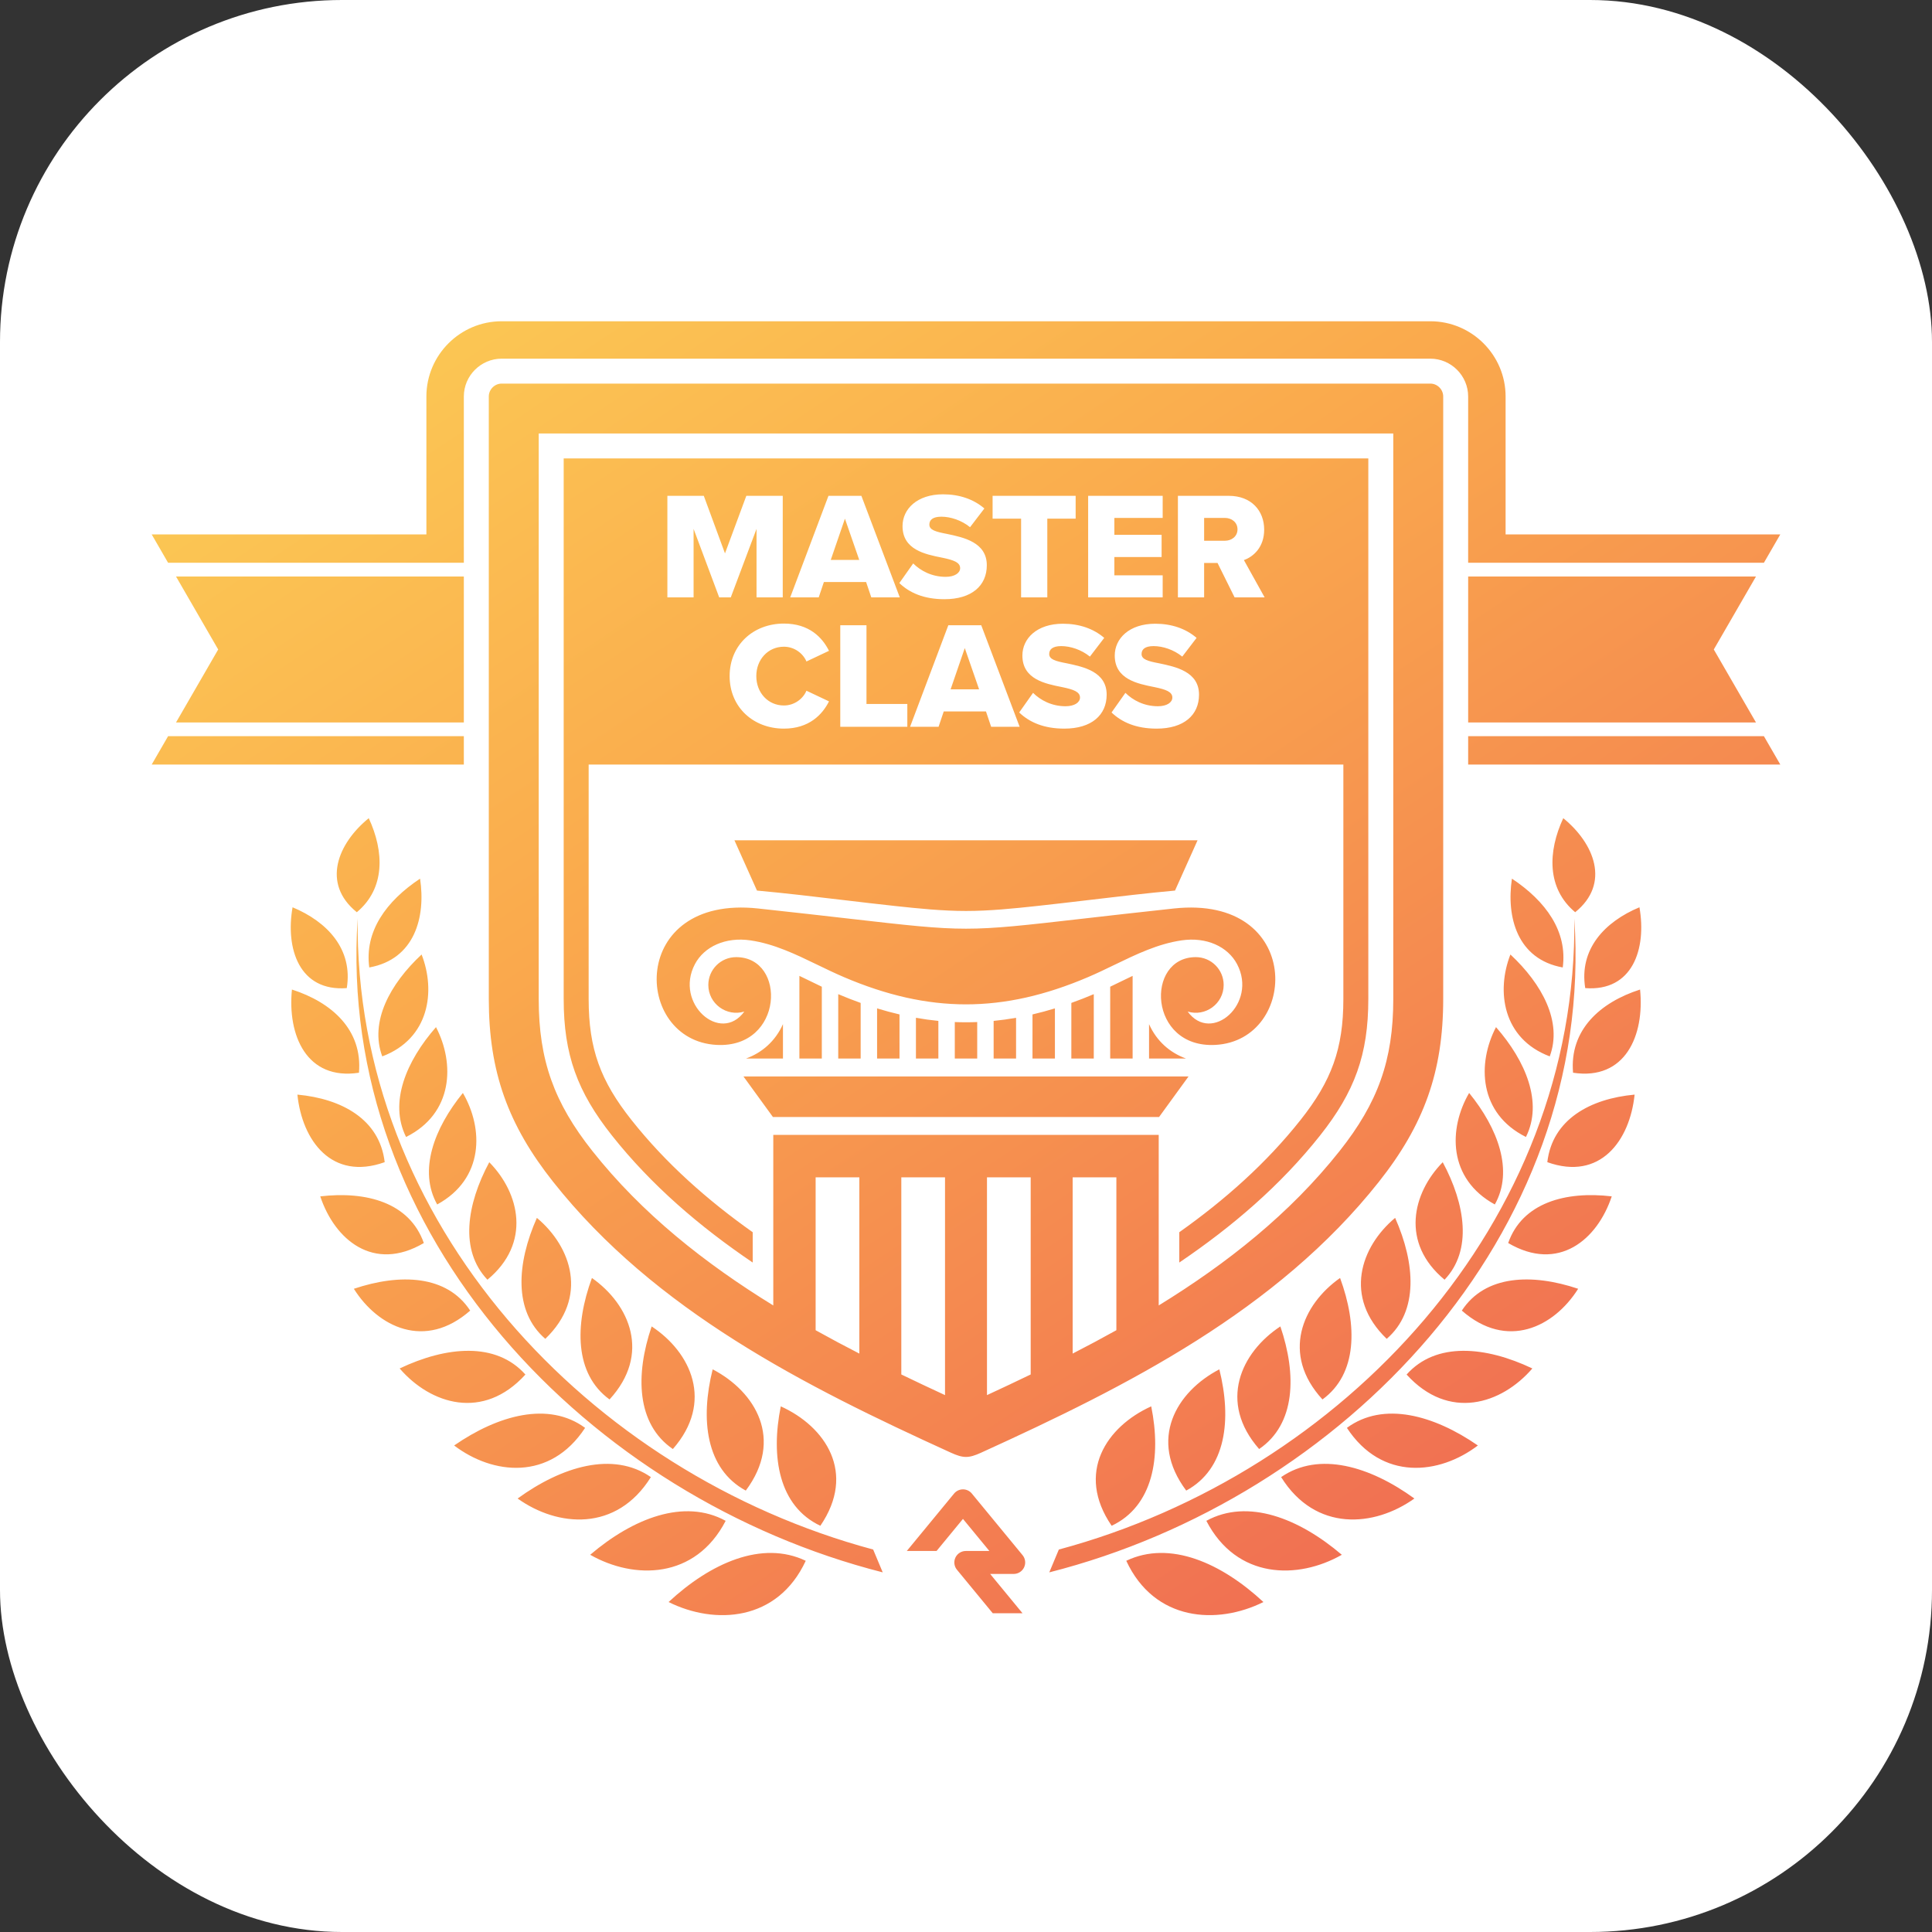 <svg width="433" height="433" viewBox="0 0 433 433" fill="none" xmlns="http://www.w3.org/2000/svg">
<rect x="0" y="0" width="433" height="433" fill="#333333" stroke="none"/>
<rect width="433" height="433" rx="76.637" fill="white"/>
<path fill-rule="evenodd" clip-rule="evenodd" d="M103.955 88.859V126.127H37.672L34 119.775H95.563V88.859C95.563 79.57 103.142 72 112.44 72H320.559C329.858 72 337.435 79.572 337.435 88.859V119.775H398.998L395.327 126.127H329.043V88.859C329.043 84.198 325.226 80.384 320.559 80.384H112.44C107.774 80.384 103.955 84.197 103.955 88.859ZM320.56 85.971C322.14 85.971 323.452 87.283 323.452 88.859V223.888C323.452 240.235 319.112 252.14 309.026 264.878C286.182 293.727 252.718 310.631 219.888 325.576C217.105 326.844 215.899 326.844 213.115 325.576C180.286 310.631 146.82 293.727 123.976 264.878C113.891 252.14 109.55 240.235 109.55 223.888V88.859C109.55 87.281 110.86 85.971 112.44 85.971H320.56ZM182.8 298.129C186.034 299.932 189.305 301.674 192.596 303.365V263.861H182.8V298.129ZM202.001 308.045C205.264 309.623 208.535 311.162 211.797 312.672V263.859H202.001V308.045ZM221.203 312.673C224.465 311.163 227.736 309.625 230.999 308.046V263.861H221.203V312.673ZM240.404 303.363C243.697 301.673 246.967 299.931 250.202 298.127V263.859H240.404V303.363ZM300.249 257.944C308.78 247.171 312.262 237.656 312.262 223.888H312.26V97.149H120.736V223.888C120.736 237.656 124.22 247.172 132.749 257.944C143.91 272.038 158.008 283.165 173.308 292.578V254.355H259.691V292.578C274.991 283.167 289.089 272.04 300.249 257.944ZM353.031 204.447C361.003 198.017 357.285 188.999 350.358 183.37C346.883 190.86 346.632 199.099 353.031 204.447ZM200.657 203.057C205.906 203.623 211.213 204.166 216.5 204.166C221.787 204.166 227.092 203.623 232.343 203.057C236.313 202.628 240.296 202.156 244.281 201.684C250.643 200.93 257.012 200.175 263.345 199.595L268.397 188.327H164.601L169.655 199.595C175.988 200.175 182.357 200.93 188.719 201.684C192.704 202.156 196.687 202.628 200.657 203.057ZM160.614 234.184C175.647 234.979 176.38 214.513 164.989 214.513C161.543 214.513 158.749 217.304 158.749 220.747C158.749 224.963 162.846 227.924 166.818 226.71C161.485 234.053 151.091 224.905 155.743 216.088C157.809 212.169 162.591 209.932 168.195 210.758C173.509 211.542 178.305 213.862 183.191 216.226C185.145 217.172 187.114 218.124 189.136 218.988C208.205 227.133 224.791 227.133 243.861 218.988C245.883 218.124 247.851 217.172 249.805 216.226C254.692 213.862 259.488 211.542 264.802 210.758C270.405 209.93 275.187 212.169 277.254 216.088C281.906 224.905 271.512 234.053 266.178 226.71C270.151 227.926 274.248 224.963 274.248 220.747C274.248 217.304 271.454 214.513 268.008 214.513C256.616 214.513 257.349 234.977 272.383 234.184C291.188 233.189 292.139 200.484 263.104 203.609C254.802 204.504 248.144 205.265 242.644 205.895L242.632 205.896L242.631 205.896L242.631 205.896L242.63 205.896L242.629 205.896C229.562 207.391 223.029 208.139 216.497 208.138C209.967 208.138 203.437 207.391 190.382 205.898H190.381L190.377 205.897L190.377 205.897C184.871 205.267 178.205 204.505 169.889 203.609C140.854 200.484 141.804 233.189 160.61 234.184H160.614ZM184.185 221.143V237.236H179.159V218.713C180.103 219.16 181.041 219.618 181.974 220.072L181.979 220.075L181.98 220.075L181.98 220.075L181.981 220.075L181.982 220.076L181.984 220.077L181.985 220.077L181.986 220.078C182.723 220.437 183.456 220.794 184.185 221.143ZM236.428 237.236V226C234.743 226.515 233.067 226.969 231.402 227.356V237.236H236.428ZM210.306 228.806V237.234H205.28V228.11C206.962 228.407 208.636 228.641 210.306 228.806ZM213.988 237.236H219.014V229.062C217.337 229.131 215.665 229.131 213.988 229.062V237.236ZM167.201 237.236H175.477V229.528C173.779 233.336 170.802 235.929 167.201 237.236ZM187.865 237.236H192.891V224.777C191.23 224.183 189.556 223.528 187.865 222.813V237.236ZM227.722 228.11V237.236H222.694V228.806C224.364 228.643 226.04 228.407 227.722 228.11ZM173.226 250.339L166.623 241.252H266.377L259.774 250.339H173.226ZM253.843 218.713V237.236H248.817V221.141C249.554 220.789 250.296 220.428 251.041 220.064L251.044 220.063C251.971 219.611 252.905 219.157 253.843 218.713ZM257.525 229.533V237.236H265.799C262.199 235.929 259.223 233.339 257.525 229.533ZM245.138 237.236H240.11V224.775C241.772 224.181 243.448 223.528 245.138 222.811V237.236ZM201.598 237.234V227.356C199.933 226.967 198.259 226.515 196.572 225.998V237.234H201.598ZM323.757 286.808C330.016 280.238 328.415 269.919 323.346 260.476C316.544 267.386 313.857 278.601 323.757 286.808ZM162.636 340.849C153.33 335.746 141.824 340.313 132.274 348.458C142.12 354.066 155.83 353.975 162.636 340.849ZM109.656 260.478C104.587 269.921 102.985 280.238 109.244 286.809C119.145 278.603 116.456 267.389 109.656 260.478ZM77.72 221.455C79.131 212.732 73.363 206.587 65.569 203.34C63.933 212.658 67.109 222.264 77.72 221.455ZM86.218 260.466C85.086 250.849 76.569 246.239 66.653 245.325C67.716 255.638 74.362 264.714 86.218 260.466ZM80.449 240.42C81.284 230.821 74.361 224.637 65.43 221.776C64.396 232.039 68.73 242.206 80.449 240.42ZM327.624 293.731C337.725 302.604 348.251 297.477 353.697 288.843C343.351 285.361 332.843 285.741 327.624 293.731ZM94.988 278.589C91.823 269.549 82.133 266.91 71.777 268.131C75.015 277.859 83.718 285.206 94.988 278.589ZM103.74 244.954C97.279 252.889 93.736 262.382 97.983 269.945C108.507 264.194 108.402 252.952 103.74 244.954ZM338.014 278.588C349.282 285.204 357.987 277.858 361.225 268.13C350.871 266.908 341.179 269.547 338.014 278.588ZM97.717 230.202C91.036 237.82 87.154 247.111 91.008 254.819C101.592 249.549 101.962 238.36 97.717 230.202ZM346.784 260.466C358.639 264.714 365.286 255.638 366.348 245.325C356.431 246.239 347.914 250.849 346.784 260.466ZM338.854 196.922C337.563 205.508 340.029 214.987 350.242 216.828C351.335 208.76 346.473 201.978 338.854 196.922ZM335.02 269.945C339.266 262.382 335.724 252.889 329.263 244.954C324.601 252.952 324.497 264.194 335.02 269.945ZM341.993 254.817C345.848 247.111 341.966 237.818 335.285 230.2C331.039 238.359 331.41 249.547 341.993 254.817ZM347.328 236.757C350.21 229.013 345.604 220.529 338.513 213.921C335.309 222.134 336.778 232.78 347.328 236.757ZM315.247 308.064C324.705 318.477 336.511 314.721 343.43 306.699C332.983 301.731 321.839 300.666 315.247 308.064ZM94.489 213.921C87.398 220.529 82.792 229.015 85.673 236.757C96.224 232.78 97.693 222.134 94.489 213.921ZM145.874 331.048C137.372 325.18 125.908 328.661 116.009 335.847C124.985 342.262 138.176 343.396 145.874 331.048ZM105.378 293.733C100.157 285.743 89.651 285.363 79.305 288.845C84.751 297.477 95.276 302.604 105.378 293.733ZM117.754 308.064C111.162 300.664 100.019 301.731 89.572 306.699C96.49 314.721 108.295 318.477 117.754 308.064ZM355.282 221.455C365.892 222.264 369.069 212.658 367.433 203.34C359.638 206.587 353.871 212.732 355.282 221.455ZM352.554 240.42C364.273 242.206 368.606 232.039 367.573 221.776C358.644 224.637 351.719 230.821 352.554 240.42ZM131.133 320.015C122.965 314.006 111.654 317.138 101.783 323.962C110.402 330.524 123.284 331.988 131.133 320.015ZM149.844 359.048C160.217 364.212 174.266 363.419 180.583 349.804C170.789 345.124 159.223 350.328 149.844 359.048ZM249.143 341.956C258.437 337.572 260.309 326.562 258.012 315.19C247.994 319.721 241.031 330.089 249.143 341.956ZM282.199 324.757C290.368 319.182 290.65 308.122 286.956 297.276C278.123 303.095 272.957 314.226 282.199 324.757ZM310.79 300.062C317.964 293.867 317.186 283.112 312.677 272.949C304.901 279.444 301.081 290.737 310.79 300.062ZM183.857 341.956C191.971 330.089 185.006 319.721 174.988 315.19C172.691 326.562 174.563 337.572 183.857 341.956ZM296.391 313.644C304.244 307.932 304.235 297.018 300.338 286.419C291.843 292.39 287.074 303.5 296.391 313.644ZM265.857 334.071C274.794 329.229 276.096 318.14 273.278 306.897C263.636 311.923 257.288 322.625 265.857 334.071ZM94.147 196.922C86.529 201.978 81.667 208.76 82.76 216.828C92.972 214.987 95.439 205.508 94.147 196.922ZM167.144 334.071C175.712 322.623 169.364 311.921 159.724 306.897C156.906 318.141 158.209 329.229 167.144 334.071ZM79.971 204.447C86.372 199.099 86.121 190.86 82.645 183.37C75.717 188.999 71.999 198.017 79.971 204.447ZM136.61 313.644C145.928 303.5 141.157 292.39 132.664 286.419C128.768 297.018 128.758 307.932 136.61 313.644ZM120.325 272.949C115.816 283.112 115.037 293.867 122.212 300.062C131.921 290.737 128.1 279.444 120.325 272.949ZM150.802 324.759C160.047 314.226 154.879 303.097 146.048 297.278C142.352 308.123 142.634 319.184 150.802 324.759ZM287.128 331.048C294.824 343.394 308.016 342.26 316.993 335.847C307.096 328.661 295.63 325.18 287.128 331.048ZM270.366 340.849C277.172 353.975 290.882 354.068 300.728 348.458C291.177 340.313 279.672 335.746 270.366 340.849ZM252.419 349.804C258.736 363.419 272.784 364.21 283.158 359.048C273.777 350.33 262.213 345.124 252.419 349.804ZM301.868 320.015C309.717 331.988 322.599 330.524 331.219 323.962C321.348 317.136 310.037 314.004 301.868 320.015ZM352.837 205.816L352.836 205.783L352.835 205.785L352.837 205.816ZM237.306 347.283C301.064 330.148 353.636 273.965 352.837 205.816C357.597 277.1 300.698 335.752 235.165 352.399L237.306 347.283ZM80.164 205.783C75.386 277.081 132.291 335.75 197.835 352.397L195.694 347.281C131.926 330.144 79.349 273.948 80.164 205.783ZM217.81 334.733C217.321 334.139 216.591 333.794 215.82 333.794C215.05 333.794 214.321 334.139 213.831 334.733L203.232 347.605H209.903L215.82 340.417L221.738 347.605H216.461C215.465 347.605 214.557 348.18 214.131 349.079C213.706 349.978 213.838 351.044 214.471 351.812L222.496 361.559H229.165L221.912 352.751H227.189C228.185 352.751 229.093 352.176 229.519 351.276C229.944 350.376 229.812 349.311 229.179 348.543L217.808 334.733H217.81ZM168.697 276.167V282.959C156.85 274.94 145.995 265.661 137.138 254.476C129.405 244.709 126.333 236.371 126.333 223.888V102.738H306.667V223.888C306.667 236.371 303.597 244.709 295.862 254.476C287.005 265.663 276.152 274.94 264.303 282.959V276.167C274.477 268.959 283.786 260.72 291.475 251.009C298.412 242.249 301.074 235.088 301.074 223.888V171.349H131.928V223.888C131.928 235.088 134.588 242.249 141.525 251.009C149.214 260.72 158.523 268.959 168.697 276.167ZM188.321 162.889H203.35V157.771H194.196V140.13H188.321V162.889ZM220.974 159.443L222.136 162.889H228.523L219.916 140.13H212.538L203.965 162.889H210.352L211.513 159.443H220.974ZM228.421 159.682C230.709 161.865 233.92 163.299 238.531 163.299C244.645 163.299 248.026 160.262 248.026 155.689C248.026 150.537 242.834 149.445 239.077 148.66C236.55 148.183 235.149 147.773 235.149 146.579C235.149 145.59 235.832 144.805 237.848 144.805C239.863 144.805 242.356 145.59 244.269 147.159L247.48 142.962C245.055 140.881 241.878 139.789 238.223 139.789C232.383 139.789 229.138 143.099 229.138 146.92C229.138 152.22 234.22 153.233 237.962 153.979L238.155 154.018C240.58 154.529 242.049 155.041 242.049 156.338C242.049 157.43 240.819 158.283 238.804 158.283C235.696 158.283 233.168 156.918 231.529 155.28L228.421 159.682ZM249.119 159.682C251.408 161.865 254.618 163.299 259.229 163.299C265.343 163.299 268.725 160.262 268.725 155.689C268.725 150.537 263.533 149.445 259.776 148.66C257.248 148.183 255.848 147.773 255.848 146.579C255.848 145.59 256.531 144.805 258.546 144.805C260.561 144.805 263.055 145.59 264.968 147.159L268.178 142.962C265.753 140.881 262.577 139.789 258.922 139.789C253.081 139.789 249.836 143.099 249.836 146.92C249.836 152.22 254.919 153.233 258.661 153.979L258.854 154.018C261.279 154.529 262.747 155.041 262.747 156.338C262.747 157.43 261.518 158.283 259.503 158.283C256.394 158.283 253.867 156.918 252.227 155.28L249.119 159.682ZM275.402 111.127H263.994V133.886H269.869V126.174H272.875L276.7 133.886H283.429L278.784 125.526C280.902 124.776 283.327 122.66 283.327 118.702C283.327 114.471 280.458 111.127 275.402 111.127ZM260.579 111.127H243.876V133.886H260.579V128.938H249.751V124.844H260.339V119.862H249.751V116.075H260.579V111.127ZM241.075 111.127H222.46V116.245H228.847V133.886H234.722V116.245H241.075V111.127ZM211.1 124.976L211.293 125.014C213.718 125.526 215.187 126.038 215.187 127.335C215.187 128.426 213.957 129.28 211.942 129.28C208.834 129.28 206.306 127.915 204.667 126.277L201.558 130.679C203.847 132.862 207.058 134.295 211.669 134.295C217.783 134.295 221.164 131.259 221.164 126.686C221.164 121.534 215.972 120.442 212.215 119.657C209.688 119.18 208.287 118.77 208.287 117.576C208.287 116.586 208.97 115.802 210.985 115.802C213.001 115.802 215.494 116.586 217.407 118.156L220.618 113.959C218.192 111.878 215.016 110.786 211.361 110.786C205.521 110.786 202.276 114.096 202.276 117.917C202.276 123.217 207.358 124.23 211.1 124.976ZM193.053 111.127H185.676L177.103 133.886H183.49L184.651 130.44H194.112L195.274 133.886H201.661L197.357 122.506L193.053 111.127ZM180.74 148.251L185.795 145.863C184.292 142.86 181.355 139.755 175.685 139.755C168.854 139.755 163.525 144.532 163.525 151.527C163.525 158.522 168.854 163.299 175.685 163.299C181.355 163.299 184.327 160.125 185.795 157.191L180.74 154.802C179.989 156.611 178.042 158.112 175.685 158.112C172.133 158.112 169.503 155.246 169.503 151.527C169.503 147.807 172.133 144.941 175.685 144.941C178.042 144.941 179.989 146.443 180.74 148.251ZM157.736 111.127H149.573V133.886H155.448V118.531L161.186 133.886H163.782L169.554 118.531V133.886H175.429V111.127H167.266L162.484 124.025L157.736 111.127ZM213.05 154.495H219.437L216.227 145.248L213.05 154.495ZM186.188 125.492L189.365 116.245L192.575 125.492H186.188ZM277.349 118.634C277.349 117.064 276.051 116.075 274.514 116.075H269.869V121.193H274.514C276.051 121.193 277.349 120.203 277.349 118.634ZM103.955 161.915V129.208H39.451L48.902 145.561L39.451 161.915H103.955ZM37.672 164.996H103.955V171.348H34L37.672 164.996ZM329.045 161.915V129.208H393.549L384.096 145.561L393.549 161.915H329.045ZM329.045 164.996V171.348H399L395.328 164.996H329.045Z" fill="url(#paint0_linear_257_318)"/>
<defs>
<linearGradient id="paint0_linear_257_318" x1="-32.374" y1="-24.347" x2="263.469" y2="421.44" gradientUnits="userSpaceOnUse">
<stop stop-color="#FDEA5C"/>
<stop offset="0.52" stop-color="#FAAA4D"/>
<stop offset="1" stop-color="#EF6653"/>
</linearGradient>
</defs>
</svg>
